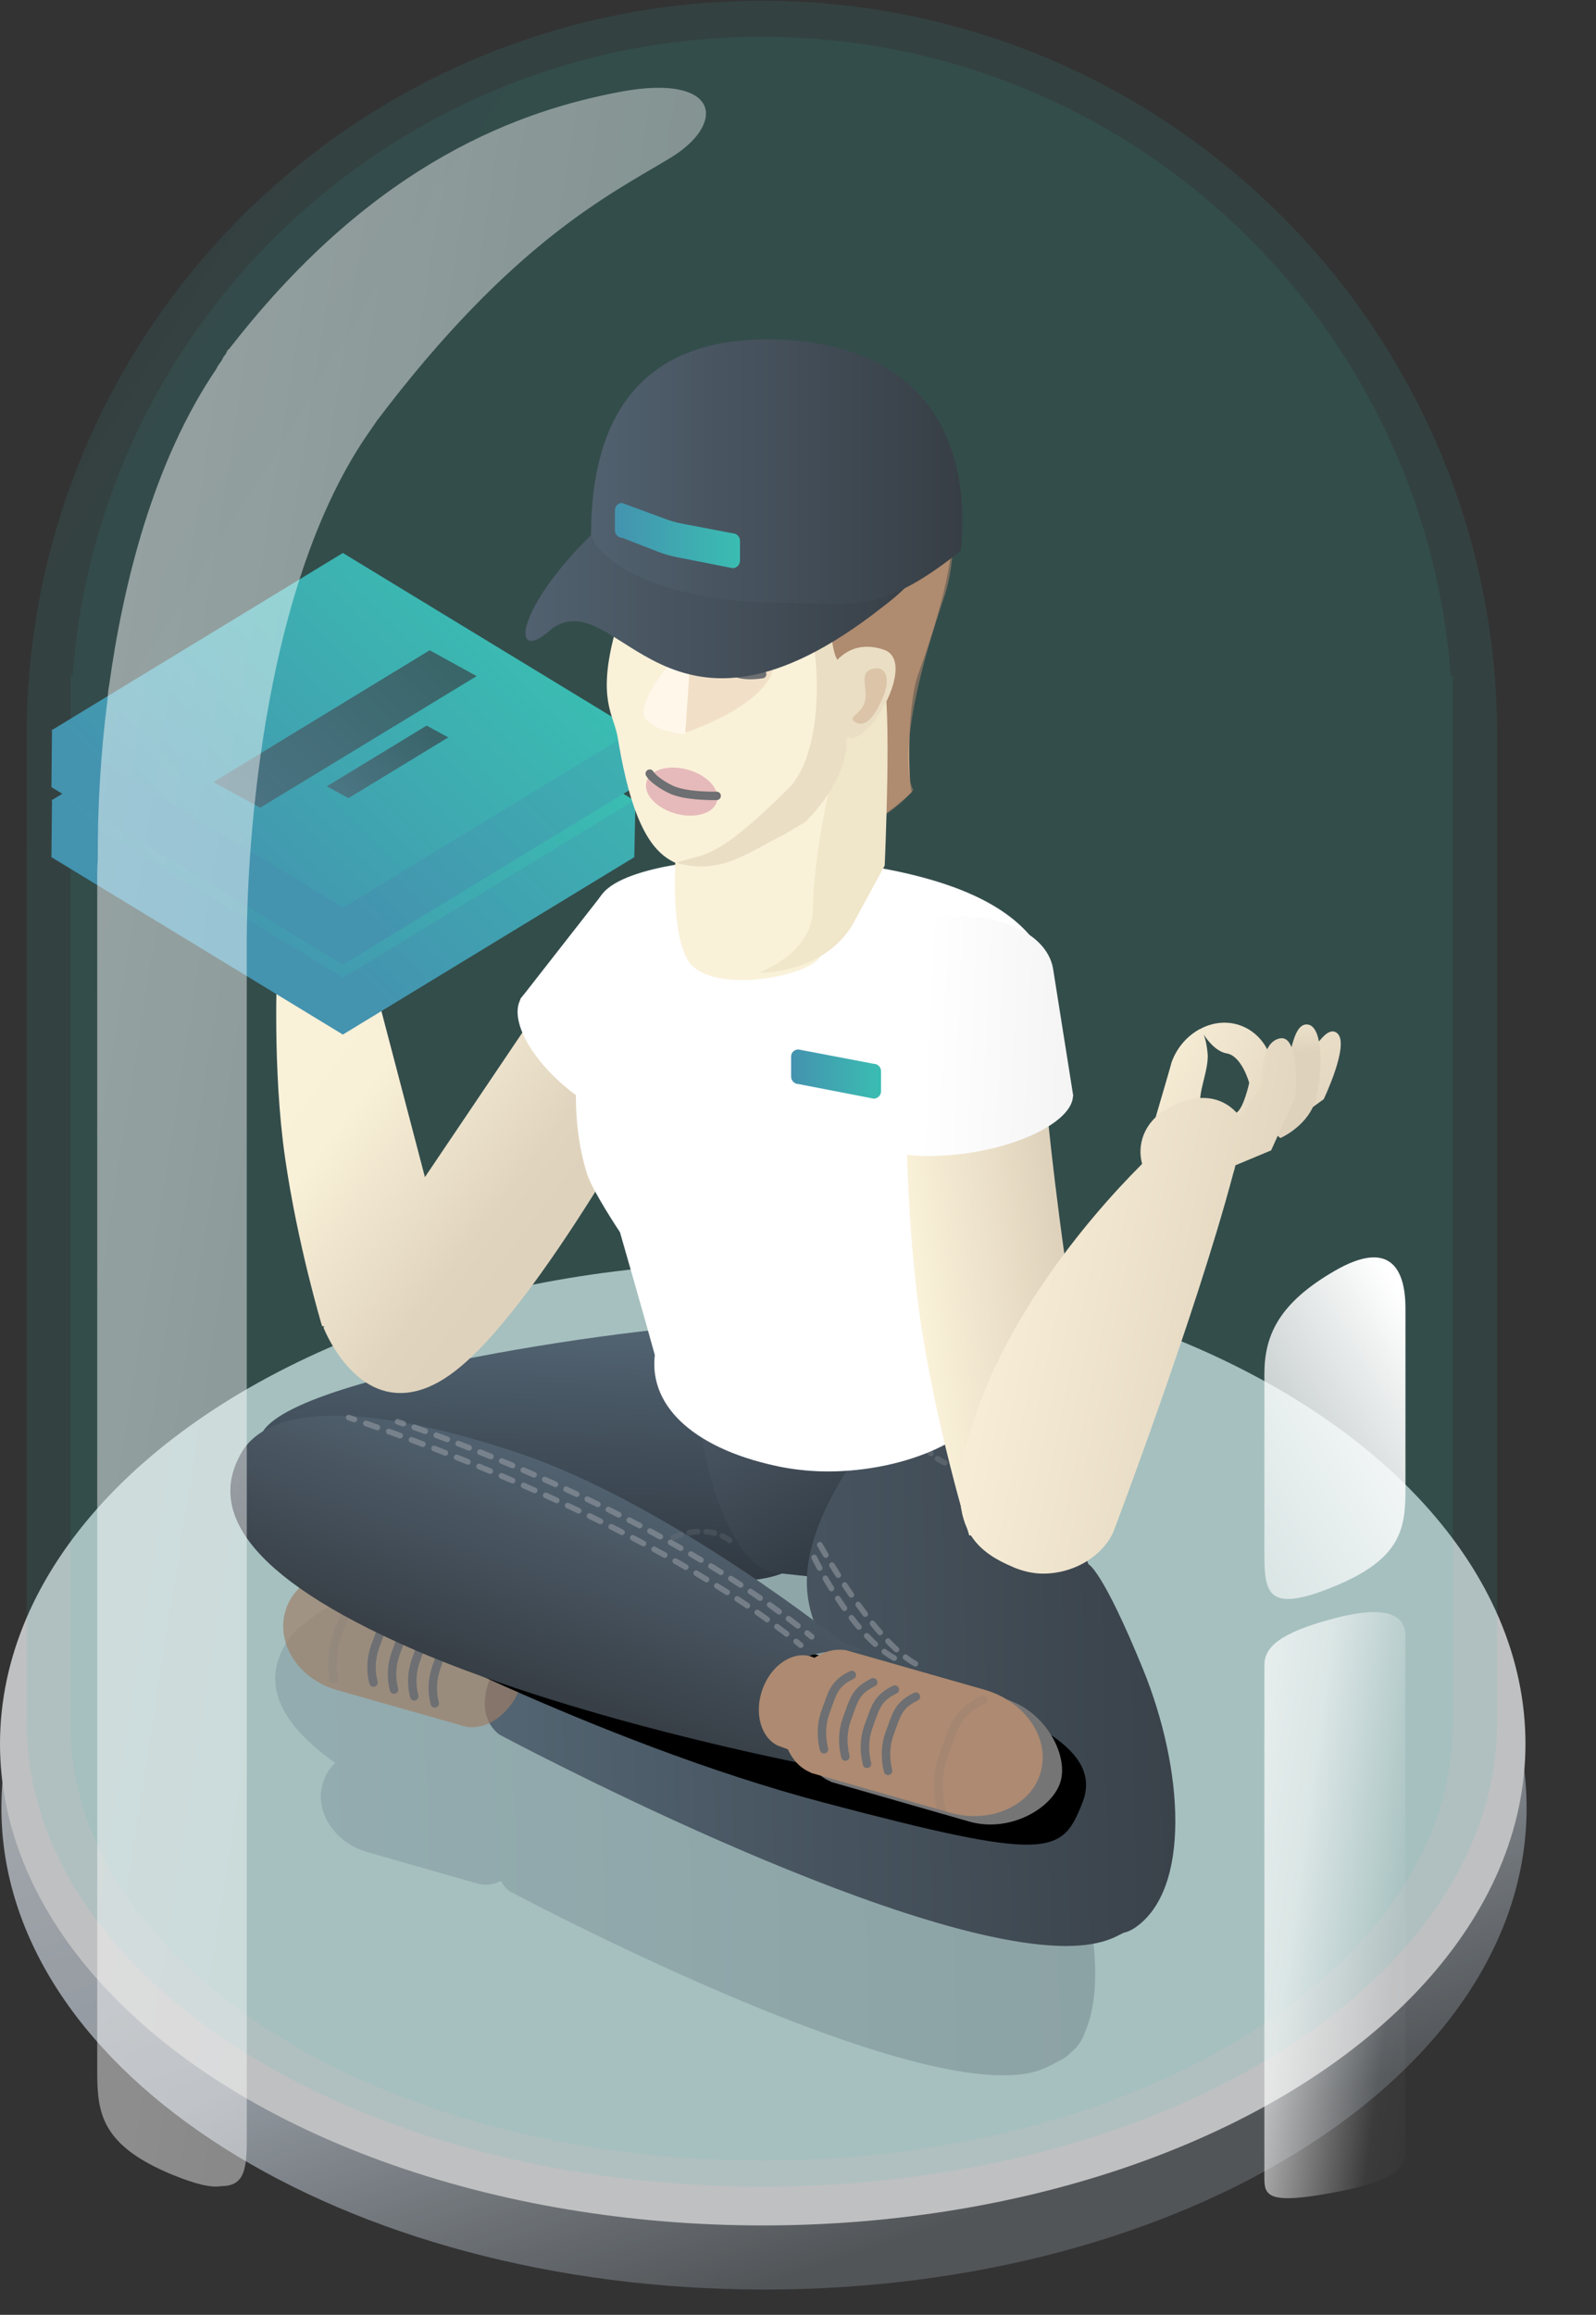 <?xml version="1.0" encoding="utf-8"?>
<!-- Generator: Adobe Illustrator 24.2.1, SVG Export Plug-In . SVG Version: 6.00 Build 0)  -->
<svg version="1.1" id="Layer_1" xmlns="http://www.w3.org/2000/svg" xmlns:xlink="http://www.w3.org/1999/xlink" x="0px" y="0px"
	 viewBox="0 0 567.9 823.4" style="enable-background:new 0 0 567.9 823.4;" xml:space="preserve">
<rect x="0" y="0" width="567.9" height="823.4" fill="#333333" stroke="none"/>
<g id="Group_4004_6_">
	<g id="Group_3900_14_">
		<g id="Group_3860_13_">
			<g id="Group_3882_17_" style="opacity:0.73;">
				<path id="Path_6982_34_" style="fill:#3D4852;fill-opacity:0;" d="M295,466.6c151.1,0,273.6,80.2,273.6,179.1
					S446.1,824.7,295,824.7S21.4,744.5,21.4,645.6S143.9,466.6,295,466.6z"/>
				
					<linearGradient id="Path_6974_1_" gradientUnits="userSpaceOnUse" x1="-25.662" y1="0.276" x2="-25.241" y2="1.047" gradientTransform="matrix(542.11 0 0 342.14 14069.44 416.916)">
					<stop  offset="0" style="stop-color:#D7DCE2"/>
					<stop  offset="0.61" style="stop-color:#B3BCC6"/>
					<stop  offset="1" style="stop-color:#5D6266"/>
				</linearGradient>
				<path id="Path_6974_18_" style="fill:url(#Path_6974_1_);" d="M270.8,471.8c149.9,0,272.4,76.7,272.4,171.3
					S421.8,814.4,271.9,814.4S0.5,737.7,0.5,643.1S121,471.8,270.8,471.8z"/>
				<ellipse id="Ellipse_90_18_" style="fill:#F3F4F6;" cx="271.4" cy="620.3" rx="271.4" ry="171.3"/>
			</g>
			
				<linearGradient id="Union_54_1_" gradientUnits="userSpaceOnUse" x1="-26.066" y1="9.229185e-02" x2="-25.765" y2="0.373" gradientTransform="matrix(522.59 0 0 776.61 13570.79 -105.195)">
				<stop  offset="0" style="stop-color:#4493AF"/>
				<stop  offset="1" style="stop-color:#3ABDB2"/>
			</linearGradient>
			<path id="Union_54_14_" style="opacity:0.11;fill:url(#Union_54_1_);enable-background:new    ;" d="M9.5,612.7v-0.2l0,0V259.6
				l0,0C10.7,116.2,127.4,0.3,271.1,0.3s260.4,115.9,261.6,259.3l0,0v352.9l0,0v0.2c0,91.2-117.1,165.1-261.6,165.1
				S9.5,703.9,9.5,612.7z"/>
			
				<linearGradient id="Union_63_1_" gradientUnits="userSpaceOnUse" x1="-26.062" y1="9.084644e-02" x2="-25.762" y2="0.371" gradientTransform="matrix(491.13 0 0 754.4 12768.5 -88.298)">
				<stop  offset="0" style="stop-color:#4493AF"/>
				<stop  offset="1" style="stop-color:#3ABDB2"/>
			</linearGradient>
			<path id="Union_63_18_" style="opacity:9.000000e-02;fill:url(#Union_63_1_);enable-background:new    ;" d="M25.1,613.3V240.5
				h0.7C35.3,113.3,141.4,13.1,271,13.1s235.7,100.2,245.2,227.4h0.7v372.8c0,85.7-110.1,155.2-245.9,155.2S25.1,699,25.1,613.3z"/>
			<g id="Group_3876_19_">
				
					<linearGradient id="Union_67_1_" gradientUnits="userSpaceOnUse" x1="-25.906" y1="0.724" x2="-24.904" y2="0.704" gradientTransform="matrix(291.51 0 0 192.54 7651.1 505.108)">
					<stop  offset="0" style="stop-color:#536574"/>
					<stop  offset="1" style="stop-color:#303841"/>
				</linearGradient>
				<path id="Union_67_17_" style="opacity:0.21;fill:url(#Union_67_1_);enable-background:new    ;" d="M181.3,672.7
					c-1.3-1-2.3-2.2-3.1-3.6c-1.7,0.8-3.5,1.3-5.4,1.3c-0.6,0-1.2-0.1-1.9-0.2v0.1l-1-0.3l-39.2-11.2c-11.7-3.4-18.8-14.3-15.9-24.3
					c0.8-2.8,2.3-5.4,4.5-7.4c-22.9-16.2-24.6-30.3-18-41.8c1.9-3.5,4.6-6.4,8-8.4c17.2-17.9,127.2-32.4,145.6-31.4h4.4
					c3.7,0.2,7.4,1.2,10.7,3l24.3,5.4c6.6-1.3,13.5,0.2,19,4.2c0.3-0.4,0.5-0.9,0.8-1.3c7.2-12.5,42.2,44.2,48.6,62.9
					c0,0,3.9,1.7,16.4,32.7c10.2,25.3,14.2,54.8,6.8,70.8c-0.8,2.4-2.1,4.5-4,6.1c-0.9,0.9-1.8,1.8-2.8,2.5c-0.6,0.4-1.2,0.7-1.8,1
					c-1.9,1.1-3.9,2.1-5.9,3c-3.9,1.7-8.8,2.4-14.5,2.4C303.8,738.2,181.3,672.7,181.3,672.7z M290,646.8l1.6,0.4
					c-4.5-7-8-15-8.6-23.4c-2.9-0.7-5.5-2.1-7.7-4.1c-6.1,3.7-13.3,5.5-20.4,5.1l-2.7-0.1c16.2,9.8,28.9,18.3,34,21.7
					c0.9,0,1.8,0,2.7,0.2v-0.1L290,646.8z"/>
				<g id="Group_3903_16_">
					
						<linearGradient id="Path_6629_1_" gradientUnits="userSpaceOnUse" x1="-25.81" y1="0.509" x2="-24.809" y2="0.489" gradientTransform="matrix(-4.73 90.95 -212.64 -11.07 185.317 2821.84)">
						<stop  offset="0" style="stop-color:#536574"/>
						<stop  offset="1" style="stop-color:#303841"/>
					</linearGradient>
					<path id="Path_6629_17_" style="fill:url(#Path_6629_1_);" d="M305.4,523.1c-1.2,22.7-20.5,40.2-43.3,39c0,0,0,0,0,0l0,0
						l-133.3-6.9c-22.7-1.2-37.5-20.2-36.3-42.9c1.2-22.7,146.8-42.4,169.6-41.2h5.1C289.9,472.3,306.6,500.4,305.4,523.1z"/>
					
						<linearGradient id="Path_6630_1_" gradientUnits="userSpaceOnUse" x1="-25.581" y1="0.455" x2="-24.7" y2="-0.196" gradientTransform="matrix(-14.72 92.95 -90.67 -14.36 -56.712 2873.37)">
						<stop  offset="0" style="stop-color:#4A5764"/>
						<stop  offset="1" style="stop-color:#252C32"/>
					</linearGradient>
					<path id="Path_6630_17_" style="fill:url(#Path_6630_1_);" d="M336.1,529.4c-3.3,20.7-19.7,35.2-36.6,32.6l-24.1-2.6
						c-17-2.7-29.4-48.2-26.2-68.9c3.3-20.7,10.6-29,27.5-26.3l34.6,23C328.3,489.8,339.3,508.7,336.1,529.4z"/>
					
						<linearGradient id="Union_31_1_" gradientUnits="userSpaceOnUse" x1="-25.896" y1="0.718" x2="-24.895" y2="0.698" gradientTransform="matrix(245.35 0 0 208.8 6525.44 440.755)">
						<stop  offset="0" style="stop-color:#536573"/>
						<stop  offset="1" style="stop-color:#3A424A"/>
					</linearGradient>
					<path id="Union_31_17_" style="fill:url(#Union_31_1_);" d="M177.7,617c-9.9-7.6-2.6-21.7-2.6-21.7s7.2-14.6,17-10.2
						c9.8,4.4,76.4,33.1,76.4,33.1l60.6,9.9c-1.9-3.1-3.5-6.4-4.8-9.8c0,0-36.5-24.7-37.2-54.6s32-63.7,41.5-78.5
						c9.5-14.8,51.3,49.7,58.7,71.2c0,0,4.9,1.8,19.4,37.3c14.5,35.5,17.2,78.6-3,92.1c-1.2,0.8-2.5,1.4-3.9,1.7
						c-1.2,0.6-2.5,1.3-3.9,1.9c-4.4,1.9-10.1,2.8-16.6,2.8C318.1,692.1,177.7,617,177.7,617z"/>
					<g id="Group_3881_17_">
						<path id="Union_32_17_" style="opacity:0.67;fill:#9F7E66;enable-background:new    ;" d="M165.8,614.2L165.8,614.2
							l-46.1-13.1l0,0c-13.4-3.9-21.5-16.4-18.2-27.9c3.3-11.5,16.8-17.7,30.2-13.9l0,0l46.1,13.2v0.1c7.7,3.1,11.4,13.9,8.3,24.9
							S174,615.7,165.8,614.2z"/>
						<g id="Group_3548_11_">
							
								<path id="Path_6633_16_" style="fill:none;stroke:#6D6F72;stroke-width:3.004;stroke-linecap:round;stroke-linejoin:round;" d="
								M142.4,573.3c-6.3,3.1-6.6,6.3-9,12.6c-1.4,4.1-1.6,8.5-0.5,12.6"/>
							
								<path id="Path_6634_16_" style="fill:none;stroke:#6D6F72;stroke-width:3.004;stroke-linecap:round;stroke-linejoin:round;" d="
								M149.7,575.8c-6.3,3.1-6.6,6.3-9,12.6c-1.4,4.1-1.6,8.5-0.5,12.6"/>
							
								<path id="Path_6635_11_" style="fill:none;stroke:#6D6F72;stroke-width:3.004;stroke-linecap:round;stroke-linejoin:round;" d="
								M156.9,578.2c-6.3,3.1-6.6,6.3-9,12.6c-1.4,4.1-1.6,8.4-0.5,12.6"/>
							
								<path id="Path_6636_16_" style="fill:none;stroke:#6D6F72;stroke-width:3.004;stroke-linecap:round;stroke-linejoin:round;" d="
								M162.9,582.3c-6.3,3.1-5.3,4.7-7.7,11c-1.4,4.1-1.6,8.5-0.5,12.6"/>
						</g>
						
							<path id="Path_6639_10_" style="opacity:0.14;fill:none;stroke:#6D6F72;stroke-width:3.004;stroke-linecap:round;stroke-linejoin:round;enable-background:new    ;" d="
							M137.5,559.7c-10.3,3.7-11.3,8.7-16,18.1c-4.7,9.4-2.8,19.4-2.8,19.4"/>
					</g>
					<path id="Path_6972_17_" d="M102.7,549.9c0,0,1.8-12.1,17.3-7.6s120,33.9,120,33.9l94.4,23.1c32.3,11.8,58.1,23.1,50.8,41.8
						s-11.5,21.4-92.4,0s-164.7-66-164.7-66C95.8,563.4,102.7,549.9,102.7,549.9z"/>
					
						<linearGradient id="Path_6627_1_" gradientUnits="userSpaceOnUse" x1="-25.89" y1="0.495" x2="-24.888" y2="0.475" gradientTransform="matrix(-27.04 74.32 -220.9 -80.37 -386.169 2487.791)">
						<stop  offset="0" style="stop-color:#51616F"/>
						<stop  offset="1" style="stop-color:#373E45"/>
					</linearGradient>
					<path id="Path_6627_17_" style="fill:url(#Path_6627_1_);" d="M275.6,600.2c-7.8,21.4,34.5,35.5,12.6,27.6
						c0,0-87.1-16.5-146.3-43.4c-59.2-26.9-66.2-49.9-56.1-67.5s45.1-18,98.8,0c53.7,18,115.4,67.5,115.4,67.5
						C321.9,592.3,283.4,578.8,275.6,600.2z"/>
					<g id="Group_3880_17_">
						<path id="Union_33_17_" style="fill:#767576;" d="M308.2,590.2L308.2,590.2l49.4,14.1l0,0c14.4,4.3,22.5,19.8,19.8,29.3
							c-2.7,9.5-17.9,18.4-32.3,14.4l0,0l-49.5-14.2v-0.1c-8.3-3.3-12.3-14.7-9-26.1C290,596.1,299.4,588.6,308.2,590.2z"/>
						<path id="Union_34_17_" style="fill:#AD8A71;" d="M301.1,587L301.1,587l49.4,14.1l0,0c14.4,4.2,23.2,17.3,19.8,29.3
							s-17.9,18.4-32.3,14.4l0,0l-49.5-14.2v-0.1c-8.3-3.3-12.3-14.7-9-26.2C282.9,592.9,292.3,585.5,301.1,587z"/>
						<path id="Union_64_16_" style="fill:#AD8A71;" d="M288.2,589.1L288.2,589.1l36.2,13.1l0,0c10.5,3.9,16.4,14.1,13.2,22.9
							c-3.2,8.8-14.3,12.8-24.8,9l0,0l-36.1-13.2l0,0c-6-2.9-8.4-11.6-5.4-20S281.7,587.4,288.2,589.1z"/>
						<g id="Group_3547_11_">
							
								<path id="Path_6633-2_15_" style="fill:none;stroke:#6D6F72;stroke-width:3.004;stroke-linecap:round;stroke-linejoin:round;" d="
								M303.1,595.8c-6.6,3.2-6.9,6.6-9.4,13.2c-1.5,4.2-1.6,8.8-0.5,13.2"/>
							
								<path id="Path_6634-2_15_" style="fill:none;stroke:#6D6F72;stroke-width:3.004;stroke-linecap:round;stroke-linejoin:round;" d="
								M310.7,598.4c-6.6,3.2-6.9,6.6-9.4,13.2c-1.5,4.2-1.6,8.8-0.5,13.2"/>
							
								<path id="Path_6635-2_11_" style="fill:none;stroke:#6D6F72;stroke-width:3.004;stroke-linecap:round;stroke-linejoin:round;" d="
								M318.4,601c-6.6,3.2-6.9,6.6-9.4,13.2c-1.5,4.2-1.6,8.8-0.5,13.2"/>
							
								<path id="Path_6636-2_15_" style="fill:none;stroke:#6D6F72;stroke-width:3.004;stroke-linecap:round;stroke-linejoin:round;" d="
								M325.9,603.5c-6.6,3.2-6.9,6.6-9.4,13.2c-1.5,4.2-1.6,8.8-0.5,13.2"/>
						</g>
						
							<path id="Path_6637_10_" style="opacity:0.14;fill:none;stroke:#6D6F72;stroke-width:3.004;stroke-linecap:round;stroke-linejoin:round;enable-background:new    ;" d="
							M349.8,604.6c-9.8,4.8-10.3,9.8-14,19.6s-0.8,19.6-0.8,19.6"/>
					</g>
					<g id="Path_6983_24_" style="opacity:0.46;enable-background:new    ;">
						<g>
							<path style="fill:none;stroke:#A8ADB3;stroke-width:2.002;stroke-linecap:round;" d="M284.9,585.2c-0.5-0.4-1.1-0.9-1.6-1.3
								"/>
							<path style="fill:none;stroke:#A8ADB3;stroke-width:2.002;stroke-linecap:round;stroke-dasharray:4.308,4.308;" d="
								M279.9,581.2C227.4,540.8,147,512,128.1,505.6"/>
							<path style="fill:none;stroke:#A8ADB3;stroke-width:2.002;stroke-linecap:round;" d="M126.1,504.9c-1.3-0.4-2-0.7-2-0.7"/>
						</g>
					</g>
					<g id="Path_7308_5_" style="opacity:0.46;enable-background:new    ;">
						<g>
							<path style="fill:none;stroke:#A8ADB3;stroke-width:2.002;stroke-linecap:round;" d="M288.8,582.2c-0.5-0.4-1.1-0.9-1.6-1.3
								"/>
							<path style="fill:none;stroke:#A8ADB3;stroke-width:2.002;stroke-linecap:round;stroke-dasharray:4.17,4.17;" d="
								M283.9,578.3C232.6,538.4,162.7,513,145.4,507"/>
							<path style="fill:none;stroke:#A8ADB3;stroke-width:2.002;stroke-linecap:round;" d="M143.5,506.4c-1.3-0.4-2-0.7-2-0.7"/>
						</g>
					</g>
					
						<path id="Path_6984_11_" style="opacity:0.26;fill:none;stroke:#757B81;stroke-width:2.002;stroke-linecap:round;stroke-dasharray:3.004;enable-background:new    ;" d="
						M259.6,547.9c-9.5-7.1-22.3,0-22.3,0"/>
					
						<path id="Path_6985_8_" style="opacity:0.46;fill:none;stroke:#A8ADB3;stroke-width:2.002;stroke-linecap:round;stroke-dasharray:4.211,4.211;enable-background:new    ;" d="
						M318.2,589.8c-15.5-8.6-28.6-36-28.6-36"/>
					
						<path id="Path_7309_3_" style="opacity:0.46;fill:none;stroke:#A8ADB3;stroke-width:2.002;stroke-linecap:round;stroke-dasharray:4.211,4.211;enable-background:new    ;" d="
						M325.7,591.8c-15.5-8.6-35-44.1-35-44.1"/>
					
						<path id="Path_6986_16_" style="opacity:0.46;fill:none;stroke:#757B81;stroke-width:2.002;stroke-linecap:round;stroke-dasharray:3.004;enable-background:new    ;" d="
						M348,521.2c-16.6,3.6-22-12-22-12"/>
				</g>
				<g>
					
						<linearGradient id="SVGID_1_" gradientUnits="userSpaceOnUse" x1="-25.812" y1="0.424" x2="-25.251" y2="0.875" gradientTransform="matrix(146.55 0 0 154.52 3893.63 300.97)">
						<stop  offset="0" style="stop-color:#FAF1D9"/>
						<stop  offset="0.26" style="stop-color:#F9F0D8"/>
						<stop  offset="0.85" style="stop-color:#E0D4BE"/>
						<stop  offset="1" style="stop-color:#DFD2BC"/>
					</linearGradient>
					<path style="fill:url(#SVGID_1_);" d="M115.1,472.2l0.3-0.4l-0.8-0.1c0,0-8.7-28.8-13.2-60.1c-4.5-31.3-2.8-67.5-2.8-67.5
						l32.2-3.2l20.4,77.8l51.6-76.5l40.5,27.3c0,0-48.4,91.9-80.5,117.5c-7.7,6.2-14.5,8.5-20.3,8.5
						C124.1,495.6,115.1,472.2,115.1,472.2z"/>
					
						<linearGradient id="SVGID_2_" gradientUnits="userSpaceOnUse" x1="-25.021" y1="1.199" x2="-27.654" y2="-0.283" gradientTransform="matrix(41.86 -12.8 15.53 50.79 1145.81 -59.38)">
						<stop  offset="0" style="stop-color:#F9F0D7"/>
						<stop  offset="1" style="stop-color:#7D786C"/>
					</linearGradient>
					<path style="fill:url(#SVGID_2_);" d="M123.1,310.9c-1.8-5.8-5.9-10.7-11.4-13.3l0,0c0,0-3.4,9.3-2.2,13.3
						c2.3,7.4,4.1,17.6-3.3,19.8c-7.4,2.3-15.2-1.9-17.5-9.3c0,0,0,0,0,0c-2.3-7.4,10.1-13.2,17.5-15.5c3.4-1,5.4-8.3,5.4-8.3
						c-10.9-5.2-24-0.6-29.2,10.3c-4.9,10.3-1.1,22.6,8.7,28.3c0.2,0.1,0.5,0.3,0.7,0.4l39.3,4.5
						C131.2,341.2,121.3,304.8,123.1,310.9z"/>
					
						<linearGradient id="SVGID_3_" gradientUnits="userSpaceOnUse" x1="-25.143" y1="1.077" x2="-25.974" y2="1.097" gradientTransform="matrix(59.26 -18.12 15.74 51.5 1587.281 -186.758)">
						<stop  offset="0" style="stop-color:#FAF1D9"/>
						<stop  offset="0.18" style="stop-color:#F9F0D7"/>
						<stop  offset="1" style="stop-color:#DFD2BC"/>
					</linearGradient>
					<path style="fill:url(#SVGID_3_);" d="M119.2,351.2l-37-12.5c-26.9-19.4-23.6-25.1-23.6-25.1s6-1.8,7.7-1.3
						c2.7,0.9,12.1,6.7,20.3,10.8c14.4-4.2,30.2-6,41.2,9.9C138.6,348.9,119.2,351.2,119.2,351.2z"/>
					
						<linearGradient id="SVGID_4_" gradientUnits="userSpaceOnUse" x1="-24.926" y1="0.264" x2="-25.227" y2="1.335" gradientTransform="matrix(13.76 -4.21 12.62 41.29 406.93 152.661)">
						<stop  offset="0" style="stop-color:#F9F0D7"/>
						<stop  offset="1" style="stop-color:#DFD2BC"/>
					</linearGradient>
					<path style="fill:url(#SVGID_4_);" d="M68.6,313.5v-31l0,0c4.3-1.3,7.5,6.4,8.9,10.8l8.9,29L68.6,313.5z"/>
					
						<linearGradient id="SVGID_5_" gradientUnits="userSpaceOnUse" x1="-24.791" y1="2.344" x2="-25.892" y2="0.522" gradientTransform="matrix(20.9 -6.39 9.92 32.46 589.39 107.48)">
						<stop  offset="0" style="stop-color:#F9F0D7"/>
						<stop  offset="1" style="stop-color:#DFD2BC"/>
					</linearGradient>
					<path style="fill:url(#SVGID_5_);" d="M69.8,320.3l-13.1-22.8l0,0c3-3.4,9.7,0.6,13.1,3.5l17.6,22L69.8,320.3z"/>
					
						<linearGradient id="SVGID_6_" gradientUnits="userSpaceOnUse" x1="-24.768" y1="2.248" x2="-25.449" y2="1.187" gradientTransform="matrix(28.53 -8.72 8.26 27.02 810.98 61.32)">
						<stop  offset="0" style="stop-color:#FAF1D9"/>
						<stop  offset="0.18" style="stop-color:#F9F0D7"/>
						<stop  offset="1" style="stop-color:#DFD2BC"/>
					</linearGradient>
					<path style="fill:url(#SVGID_6_);" d="M112.3,333.4c-11.9-13-15.7-4-25.4-10.7c-14.9-22.3,35.1-7.8,29-1
						C109.7,328.5,112.3,333.4,112.3,333.4z"/>
					<g>
						
							<linearGradient id="SVGID_7_" gradientUnits="userSpaceOnUse" x1="4153.653" y1="-3673.923" x2="4314.652" y2="-3673.923" gradientTransform="matrix(0.707 -0.707 0.707 0.707 -243.475 5855.963)">
							<stop  offset="0" style="stop-color:#4493AF"/>
							<stop  offset="1" style="stop-color:#3ABDB2"/>
						</linearGradient>
						<polygon style="fill:url(#SVGID_7_);" points="225.7,304.9 122,368 18.3,304.9 18.5,284.5 226.1,285 						"/>
						
							<linearGradient id="SVGID_8_" gradientUnits="userSpaceOnUse" x1="4124.593" y1="-3681.078" x2="4271.239" y2="-3681.078" gradientTransform="matrix(0.707 -0.707 0.707 0.707 -243.475 5855.963)">
							<stop  offset="0" style="stop-color:#4493AF"/>
							<stop  offset="1" style="stop-color:#3ABDB2"/>
						</linearGradient>
						<polygon style="fill:url(#SVGID_8_);" points="225.7,284.7 122,347.8 18.3,284.7 122,221.6 						"/>
						
							<linearGradient id="SVGID_9_" gradientUnits="userSpaceOnUse" x1="4152.338" y1="-3680.859" x2="4245.227" y2="-3680.859" gradientTransform="matrix(0.707 -0.707 0.707 0.707 -243.475 5855.963)">
							<stop  offset="0" style="stop-color:#51616F"/>
							<stop  offset="1" style="stop-color:#373E45"/>
						</linearGradient>
						<polygon style="opacity:0.67;fill:url(#SVGID_9_);" points="169.6,265.4 92.6,312.2 75.9,303 152.9,256.2 						"/>
						
							<linearGradient id="SVGID_10_" gradientUnits="userSpaceOnUse" x1="4179.817" y1="-3661.885" x2="4222.676" y2="-3661.885" gradientTransform="matrix(0.707 -0.707 0.707 0.707 -243.475 5855.963)">
							<stop  offset="0" style="stop-color:#51616F"/>
							<stop  offset="1" style="stop-color:#373E45"/>
						</linearGradient>
						<polygon style="opacity:0.67;fill:url(#SVGID_10_);" points="159.5,287.2 124,308.8 116.3,304.6 151.8,283 						"/>
					</g>
					<g>
						
							<linearGradient id="SVGID_11_" gradientUnits="userSpaceOnUse" x1="4171.258" y1="-3691.528" x2="4332.257" y2="-3691.528" gradientTransform="matrix(0.707 -0.707 0.707 0.707 -243.475 5855.963)">
							<stop  offset="0" style="stop-color:#4493AF"/>
							<stop  offset="1" style="stop-color:#3ABDB2"/>
						</linearGradient>
						<polygon style="fill:url(#SVGID_11_);" points="225.7,280 122,343.1 18.3,280 18.5,259.6 226.1,260.1 						"/>
						
							<linearGradient id="SVGID_12_" gradientUnits="userSpaceOnUse" x1="4142.199" y1="-3698.683" x2="4288.844" y2="-3698.683" gradientTransform="matrix(0.707 -0.707 0.707 0.707 -243.475 5855.963)">
							<stop  offset="0" style="stop-color:#4493AF"/>
							<stop  offset="1" style="stop-color:#3ABDB2"/>
						</linearGradient>
						<polygon style="fill:url(#SVGID_12_);" points="225.7,259.8 122,322.9 18.3,259.8 122,196.7 						"/>
						
							<linearGradient id="SVGID_13_" gradientUnits="userSpaceOnUse" x1="4169.944" y1="-3698.464" x2="4262.832" y2="-3698.464" gradientTransform="matrix(0.707 -0.707 0.707 0.707 -243.475 5855.963)">
							<stop  offset="0" style="stop-color:#51616F"/>
							<stop  offset="1" style="stop-color:#373E45"/>
						</linearGradient>
						<polygon style="opacity:0.67;fill:url(#SVGID_13_);" points="169.6,240.5 92.6,287.3 75.9,278.2 152.9,231.3 						"/>
						
							<linearGradient id="SVGID_14_" gradientUnits="userSpaceOnUse" x1="4197.422" y1="-3679.49" x2="4240.281" y2="-3679.49" gradientTransform="matrix(0.707 -0.707 0.707 0.707 -243.475 5855.963)">
							<stop  offset="0" style="stop-color:#51616F"/>
							<stop  offset="1" style="stop-color:#373E45"/>
						</linearGradient>
						<polygon style="opacity:0.67;fill:url(#SVGID_14_);" points="159.5,262.3 124,283.9 116.3,279.7 151.8,258.1 						"/>
					</g>
				</g>
				
					<ellipse id="Ellipse_100_3_" transform="matrix(0.616 -0.788 0.788 0.616 -214.218 312.289)" style="fill:#FFFFFF;" cx="213.2" cy="375.8" rx="16" ry="34.7"/>
				
					<rect id="Rectangle_88_3_" x="203.2" y="323.3" transform="matrix(0.616 -0.788 0.788 0.616 -194.843 316.411)" style="fill:#FFFFFF;" width="47.7" height="69.4"/>
				<path id="Ellipse_101_3_" style="fill:#FFFFFF;" d="M214.3,318c8.6-11,45.7-12.6,45.7-12.6s17.6,44.3,8.9,55.3
					s-27.8,10.4-42.9-1.4C211,347.5,205.7,329,214.3,318z"/>
				<path id="Union_30_19_" style="fill:#FFFFFF;" d="M278.4,521.9c-30.1-5.9-47.6-20.9-45.4-39.9c-2.3-8.6-12.4-43.7-12.4-43.7
					s-9.9-14.8-11.8-21c-13.1-42.2,5-119.5,83.8-111.4s83.8,36.8,83.8,59.3c0,18.9-9.3,68-33.1,83l-4.7,21
					c10.8,6.8,17.1,15.4,15.1,25.5c-3.3,16.8-31.6,28.7-59.1,28.7C289.2,523.4,283.8,522.9,278.4,521.9z"/>
				
					<linearGradient id="Path_6871_1_" gradientUnits="userSpaceOnUse" x1="-25.691" y1="0.71" x2="-24.973" y2="0.74" gradientTransform="matrix(70.97 -9.97 22.46 159.82 2134.86 94.528)">
					<stop  offset="0" style="stop-color:#FAF1D9"/>
					<stop  offset="1" style="stop-color:#DFD2BC"/>
				</linearGradient>
				<path id="Path_6871_16_" style="fill:url(#Path_6871_1_);" d="M322.4,386.1l48.7-6.8c0,0,2.3,29.1,7.8,68s-3.8,94.5-3.8,94.5
					l-30.2,4.4c0,0-12.1-39.3-17.6-78.1S322.4,386.1,322.4,386.1z"/>
				<g id="Group_3545_16_">
					<path id="Union_17_16_" style="fill:#D1A787;" d="M219.9,256.2c0-2.8-2-17,5.1-28.3c-9-11.2-14-25.1-13.9-39.5
						c0-35,28.6-63.3,63.8-63.3c35,0,63.5,28.1,63.8,62.8l0,0v0.2v0.3c0.9,14-7.6,39.5-11.8,50.9c-4.8,13-3.4,44.5-2.3,42.2
						c0,0-18.8,20.4-48.2,20.4C247.1,301.9,219.9,281.4,219.9,256.2z"/>
					<path id="Union_22_14_" style="opacity:0.67;fill:#9F7E66;enable-background:new    ;" d="M219.6,254.6
						c0-23.5,15.3-36.4,45.5-37.6c1.2-2.7,2.1-4.4,2.1-4.4s-28-86.4,9.9-86.5c19.2,0,36,7.2,47,19.8c10.5,11.9,14.9,28.7,15,44.5
						l0,0v0.1c0,0.5,0,0.9,0,1.4c0,6.5-0.9,13-2.7,19.2C316.4,269.3,325,281,325,281s-16.6,21.6-55,22.1h-1
						C230.9,303,219.6,279.2,219.6,254.6z"/>
					<path id="Path_6589_14_" style="fill:#FAF1D9;" d="M219.9,173.9c0,0,6.8,16.2,21.7,25.6s24.7,2.4,37.9,11.9
						c13.2,9.5,14.9,26,14.9,26s7.3-6.1,13.4,0s0,28.2-6.6,24.8c0,15.9-6,19.5-17.7,29.9c-11.7,10.3-33.7,18.5-42,15.3
						c-8.3-3.2-16.3-11.8-21.7-45.1c-1.4-8.2-7.4-13.3-1-37.3C211,200.9,219.9,173.9,219.9,173.9z"/>
					<path id="Path_6624_14_" style="fill:#FAF1D9;" d="M229.5,193.1c0,0,6.7,16.2,21.2,25.6s24.1,2.4,37,11.9
						c12.9,9.5,14.5,26,14.5,26s-7.9-6.1-2,0c3.3,3.4-2.4,77.8-9.1,84.7c-6.8,6.9-39.1,12.1-46.3,0.3c-7.2-11.8-3.9-44-3.9-44
						s-6.1,20.5-11.4-12.4c-0.1-0.7-0.2-1.4-0.4-2.4c-3.7-25.9-1.4-66.2-0.2-82.8C229.3,195.8,229.5,193.1,229.5,193.1z"/>
					<path id="Path_6626_14_" style="fill:#F0E6C9;" d="M314.1,240.7c3.4,7.8,0.7,67.2,0.7,67.2L303.3,329
						c-10.6,17.6-33.3,17-33.3,17s19.2-6.7,19.3-22.8C289.5,291.9,307.2,225.2,314.1,240.7z"/>
					<path id="Path_6623_16_" style="fill:#F1E0C7;" d="M244.9,233.2c0,0,17.9-21.8,28.7-4s-29.1,31.2-29.1,31.2l0,0
						c-3.5-0.8-9.8,2.9-4.1-7.7C246.1,242,244.9,233.2,244.9,233.2z"/>
					<path id="Path_7032_15_" style="fill:#F1E0C7;" d="M236,223.4c0,19.2-17-2.8-17-2.8s0.1-0.3,0.4-1.1
						C220.6,216.4,225,207.8,236,223.4z"/>
					<path id="Path_6600_14_" style="fill:#EADEC4;" d="M268.8,198.7c0,0,13.4,1.2,20.7,10.2c7.2,8.9,5.5,20.6,8.3,25.5
						c1.4,2.5-1.4,2.3-1.4,2.3s5.7-9.8,18.1-5.6c12.4,4.2-6.1,35.7-13.3,31c1.1,15.4-14.5,30.1-14.5,30.1s-5.5,3.5-8.6,5.1
						c-12.5,6.3-21.9,14-37.4,9.6c9.9-3.7,12.9,0.4,40.1-26.7C298.7,261.7,290.8,194,268.8,198.7z"/>
					<g id="Group_3544_16_">
						
							<ellipse id="Ellipse_99_14_" transform="matrix(0.268 -0.964 0.964 0.268 -93.83 439.695)" style="fill:#E6BABA;" cx="242.3" cy="281.6" rx="8.1" ry="13"/>
						
							<path id="Path_6614_14_" style="fill:none;stroke:#6D6F72;stroke-width:3.004;stroke-linecap:round;stroke-linejoin:round;" d="
							M231.2,275.2c0,0,1.3,2.5,7.3,5.5c5.3,2.7,16.5,2.4,16.5,2.4"/>
						
							<path id="Path_6619_16_" style="fill:#FFF4EE;stroke:#6D6F72;stroke-width:3.004;stroke-linecap:round;stroke-linejoin:round;" d="
							M254.9,235.7c5.2,2.7,7.2,5.4,16.3,4.1"/>
						
							<path id="Path_6620_16_" style="fill:#FFF4EE;stroke:#6D6F72;stroke-width:3.004;stroke-linecap:round;stroke-linejoin:round;" d="
							M221.9,224.7c3.3,3.9,8.5,5.8,13.5,4.9"/>
					</g>
					<path id="Path_6621_14_" style="opacity:0.33;fill:#BC9072;enable-background:new    ;" d="M310.6,237.9
						c5.3-1.2,5.9,4.5,3.8,9.6c-2.1,5.1-5.6,11.5-9.6,9.6s1.5-2.7,2.9-7.4C309.1,244.8,305.2,239.1,310.6,237.9z"/>
					<path id="Path_6622_16_" style="fill:#FFF8EA;" d="M239.5,234.6c3.8-4.9,6,2,6,2l-1.7,24.5c0,0-9.4-0.4-13.7-5
						C225.9,251.5,235.7,239.4,239.5,234.6z"/>
				</g>
				
					<linearGradient id="Union_16_1_" gradientUnits="userSpaceOnUse" x1="-25.463" y1="0.901" x2="-21.108" y2="1.842" gradientTransform="matrix(77.18 -12.22 13.16 83.12 2281.77 -17.939)">
					<stop  offset="0" style="stop-color:#FFFFFF"/>
					<stop  offset="0.2" style="stop-color:#F1F1F1"/>
					<stop  offset="0.51" style="stop-color:#858485"/>
					<stop  offset="0.74" style="stop-color:#898989"/>
					<stop  offset="1" style="stop-color:#808080"/>
				</linearGradient>
				<path id="Union_16_14_" style="fill:url(#Union_16_1_);" d="M304.7,402.2h-0.1l-7.2-45.4l0,0c-1.9-13.2,13.6-26.6,34.9-30
					c21.2-3.4,40.1,4.6,42.4,17.7l0,0l7.2,45.4h-0.1c-0.3,8.1-16,16.9-36.3,20.1S307.4,409.8,304.7,402.2z"/>
				
					<linearGradient id="SVGID_15_" gradientUnits="userSpaceOnUse" x1="-25.713" y1="0.359" x2="-24.021" y2="0.88" gradientTransform="matrix(35.39 11.49 -19.86 61.16 1322.5 646.681)">
					<stop  offset="0" style="stop-color:#FAF1D9"/>
					<stop  offset="1" style="stop-color:#DFD2BC"/>
				</linearGradient>
				<path style="fill:url(#SVGID_15_);" d="M416.6,378.7c1.7-5.4,5.4-10,10.4-12.7l0,0c0,0,2,1.2,2.7,8.7c0.7,7.4-6.3,19,0,21
					c3.4,1.1,7.4,2,10.4,0c2.5-1.7,4.4-10.5,4.4-10.5s-2.6-9.6-8-10.5c-5.4-0.9-9.4-8.7-9.4-8.7c4.2-2.3,9.2-2.9,13.8-1.4
					c9.8,3.2,14.8,14.7,11.2,25.7c-1.2,3.7-20.2,13.5-20.2,13.5s-15.3,9-27.4,16.7C404.4,420.4,418.5,372.9,416.6,378.7z"/>
				
					<linearGradient id="SVGID_16_" gradientUnits="userSpaceOnUse" x1="-32.767" y1="-0.695" x2="-23.506" y2="0.276" gradientTransform="matrix(11.31 18.82 -39.11 23.51 746.891 848.96)">
					<stop  offset="0" style="stop-color:#FAF1D9"/>
					<stop  offset="0.52" style="stop-color:#F8EED7"/>
					<stop  offset="1" style="stop-color:#DFD2BC"/>
				</linearGradient>
				<path style="fill:url(#SVGID_16_);" d="M447.2,408.2l23.8-17.2c0,0,9.3-19.4,4.9-23.4c-4.4-4-10.4,9.8-12.7,11.3l-18.5,22.5
					L447.2,408.2z"/>
				
					<linearGradient id="SVGID_17_" gradientUnits="userSpaceOnUse" x1="-24.235" y1="-0.357" x2="-23.775" y2="1.395" gradientTransform="matrix(15.35 7.81 -18.38 36.11 840.269 553.199)">
					<stop  offset="0" style="stop-color:#FAF1D9"/>
					<stop  offset="0.35" style="stop-color:#DFD2BC"/>
					<stop  offset="1" style="stop-color:#DFD2BC"/>
				</linearGradient>
				<path style="fill:url(#SVGID_17_);" d="M455.6,404.8c0,0,10.5-4.5,12.8-14.6c2.3-10.1,2.4-26-3.6-25.8c-6,0.2-5.8,18.3-9.2,19.8
					c-5.5,2.6,0.5,2.1-2.3,3.8l-2.8,12.9L455.6,404.8z"/>
				
					<linearGradient id="SVGID_18_" gradientUnits="userSpaceOnUse" x1="-26.58" y1="0.279" x2="-24.808" y2="0.74" gradientTransform="matrix(111.83 5.82 -10.11 194.13 3239.97 489.711)">
					<stop  offset="0" style="stop-color:#FAF1D9"/>
					<stop  offset="0.48" style="stop-color:#F8EED7"/>
					<stop  offset="1" style="stop-color:#DFD2BC"/>
				</linearGradient>
				<path style="fill:url(#SVGID_18_);" d="M360.9,557.6c-13.4-5.7-27-14.6-14.2-53.1c11.8-35.3,37.7-68.5,59.7-90.5
					c-1.8-6.4,0.3-14.8,9.1-19.7c17.7-9.9,25.6,2.9,25.6,2.9s2.8-3.7,7.2-9.8c1.4-1.9-0.6-16.1,6.9-18c7.5-1.9,5.8,20.6,5.8,20.6
					l-8.7,19.2c0,0-5.5,2.3-12.7,5.3c-0.2,1-0.5,2-0.8,3c-13.6,51.1-42.7,127.6-42.7,127.6c-4.3,9.2-15.3,15.2-26.4,14.6
					C366.8,559.5,363.8,558.8,360.9,557.6z"/>
				<linearGradient id="SVGID_19_" gradientUnits="userSpaceOnUse" x1="187.035" y1="195.411" x2="331.399" y2="195.411">
					<stop  offset="0" style="stop-color:#51616F"/>
					<stop  offset="1" style="stop-color:#373E45"/>
				</linearGradient>
				<path style="fill:url(#SVGID_19_);" d="M196.4,223.6c-18.7,17.3-12.6-19.7,46.4-59.5c41.2,0,46.3-26.5,58.1-8.1
					c11.8,18.5,53.8,29.3,12.9,60.1C236.8,276.5,220.2,207,196.4,223.6z"/>
				<linearGradient id="SVGID_20_" gradientUnits="userSpaceOnUse" x1="210.35" y1="167.779" x2="342.506" y2="167.779">
					<stop  offset="0" style="stop-color:#51616F"/>
					<stop  offset="1" style="stop-color:#373E45"/>
				</linearGradient>
				<path style="fill:url(#SVGID_20_);" d="M273.2,120.7c45.5,0,73.5,25.5,68.7,75.2c-29.6,23.6-39,18.5-64.9,18.5
					c-33.8,0-61.8-10.8-66.7-24.1C210.4,148.5,227.8,120.7,273.2,120.7z"/>
				<linearGradient id="Path_7320_1_" gradientUnits="userSpaceOnUse" x1="218.746" y1="190.473" x2="263.296" y2="190.473">
					<stop  offset="0" style="stop-color:#4493AF"/>
					<stop  offset="1" style="stop-color:#3ABDB2"/>
				</linearGradient>
				<path id="Path_7320_4_" style="fill:url(#Path_7320_1_);" d="M221.3,178.9l15.2,5.6c2.1,0.8,4.2,1.4,6.4,1.8l17.8,3.4
					c1.4,0,2.6,1.2,2.6,2.6l0,0v7.2c0,1.4-1.2,2.6-2.6,2.6l0,0l-19.8-3.9c-2.4-0.5-4.7-1.1-6.9-2l-12.6-4.9c-1.4,0-2.6-1.2-2.6-2.6
					l0,0v-7.2C218.8,180.1,219.9,178.9,221.3,178.9z"/>
			</g>
			<linearGradient id="Path_7320_2_" gradientUnits="userSpaceOnUse" x1="281.491" y1="382.005" x2="313.409" y2="382.005">
				<stop  offset="0" style="stop-color:#4493AF"/>
				<stop  offset="1" style="stop-color:#3ABDB2"/>
			</linearGradient>
			<path id="Path_7320_3_" style="fill:url(#Path_7320_2_);" d="M284.1,373.3l26.8,5.1c1.4,0,2.6,1.2,2.6,2.6l0,0v7.2
				c0,1.4-1.2,2.6-2.6,2.6l0,0l-26.8-5.2c-1.4,0-2.6-1.2-2.6-2.6l0,0v-7.2C281.5,374.4,282.6,373.3,284.1,373.3z"/>
		</g>
		<g id="Group_3861_18_">
			
				<linearGradient id="Path_6941_1_" gradientUnits="userSpaceOnUse" x1="-26.276" y1="-4.139043e-02" x2="-24.264" y2="1.09" gradientTransform="matrix(50.19 0 0 208.14 1728.27 534.506)">
				<stop  offset="0" style="stop-color:#FFFFFF"/>
				<stop  offset="0.54" style="stop-color:#FFFFFF;stop-opacity:0.6"/>
				<stop  offset="0.83" style="stop-color:#FFFFFF;stop-opacity:4.000000e-02"/>
				<stop  offset="1" style="stop-color:#FFFFFF;stop-opacity:0"/>
			</linearGradient>
			<path id="Path_6941_18_" style="fill:url(#Path_6941_1_);" d="M475,575.6c-19.9,5.2-25.1,10.4-25.1,16.7v182.5
				c0,6.3,1.4,9.5,25.1,5s25.1-9.3,25.1-15.6V581.7C500.1,575.4,494.8,570.4,475,575.6z"/>
			
				<linearGradient id="Path_6942_1_" gradientUnits="userSpaceOnUse" x1="-24.631" y1="0.296" x2="-27.634" y2="4.761" gradientTransform="matrix(50.19 0 0 121.4 1728.25 413.128)">
				<stop  offset="0" style="stop-color:#FFFFFF"/>
				<stop  offset="0.54" style="stop-color:#FFFFFF;stop-opacity:4.000000e-02"/>
				<stop  offset="0.54" style="stop-color:#FFFFFF;stop-opacity:0.6"/>
				<stop  offset="1" style="stop-color:#FFFFFF;stop-opacity:0"/>
			</linearGradient>
			<path id="Path_6942_18_" style="fill:url(#Path_6942_1_);" d="M475,452c-19.9,11.5-25.1,22.9-25.1,36.8v64.3
				c0,13.9,1.4,20.9,25.1,11.1s25.1-20.6,25.1-34.5v-64.3C500.1,451.6,494.8,440.6,475,452z"/>
		</g>
	</g>
</g>
<linearGradient id="Union_83_1_" gradientUnits="userSpaceOnUse" x1="-25.929" y1="0.32" x2="-23.065" y2="1.872" gradientTransform="matrix(216.6 0 0 745.62 5640.27 -66.221)">
	<stop  offset="0" style="stop-color:#FFFFFF"/>
	<stop  offset="0.54" style="stop-color:#FFFFFF;stop-opacity:0.6"/>
	<stop  offset="0.83" style="stop-color:#FFFFFF;stop-opacity:4.000000e-02"/>
	<stop  offset="1" style="stop-color:#FFFFFF;stop-opacity:0"/>
</linearGradient>
<path id="Union_83_6_" style="opacity:0.49;fill:url(#Union_83_1_);enable-background:new    ;" d="M61.2,773.5
	c-25.1-10.4-26.6-21.8-26.6-36.5V310.2c0-1.5,0.1-3,0.2-4.4c-0.1-18.8,1-37.7,3.4-56.4c0,0,0-0.1,0-0.1v-0.1c0,0,0,0,0-0.1l0.1-0.7
	v-0.1c0,0,0-0.1,0-0.1c0,0,0-0.1,0-0.1c0,0,0-0.1,0-0.1c0,0,0-0.1,0-0.1c0,0,0-0.1,0-0.1s0.1-0.4,0.1-0.6l0,0v-0.2V247v-0.2l0,0
	c0.1-0.9,0.2-1.9,0.4-2.8l0,0c4.9-35.5,15.5-79.4,38.2-112.8l0,0l0.1-0.2l0,0l0.1-0.2l0,0l0.1-0.2l0,0l0.1-0.2l0,0l0.1-0.2l0,0
	c0.5-0.7,0.9-1.3,1.4-2l0,0l0.1-0.2l0,0l0.1-0.2l0,0l0.1-0.2l0,0l0.1-0.2l0,0l0.1-0.2l0,0l0.1-0.2l0,0l0.9-1.2l0,0l0.1-0.2l0,0
	l0.1-0.2v-0.1l0.1-0.1v-0.1l0.1-0.1v-0.1l0.1-0.1v-0.1l0.1-0.1v-0.1l0.7-0.5v-0.1l0.1-0.1v-0.1l0.1-0.1l0.1-0.1l0.1-0.1l0.1-0.1
	l0.1-0.2l0,0l0.2-0.2c51.6-66.1,103.7-83.8,138.5-90.3c20.6-3.8,30.2,0.8,30.2,7.8c0,4.8-4.4,10.8-12.9,15.9
	c-20.8,12.6-55.9,29.4-104.3,93.5l-0.2,0.3l0,0l-0.2,0.3l0,0l-0.2,0.3l0,0l-0.2,0.3l0,0l-0.5,0.7l0,0l-0.2,0.3l0,0l-0.2,0.3l0,0
	c-41.5,58-44.4,160.4-44.5,181.4v427.3c0,5.2-0.2,9.5-1.5,12.4c-1.2,2.7-3.5,4.2-7.4,4.2C74.9,778.3,69.3,776.8,61.2,773.5z"/>
<g id="Path_6983_20_" style="opacity:0.46;enable-background:new    ;">
	<path style="fill:none;" d="M214.2,406.2"/>
</g>
</svg>
